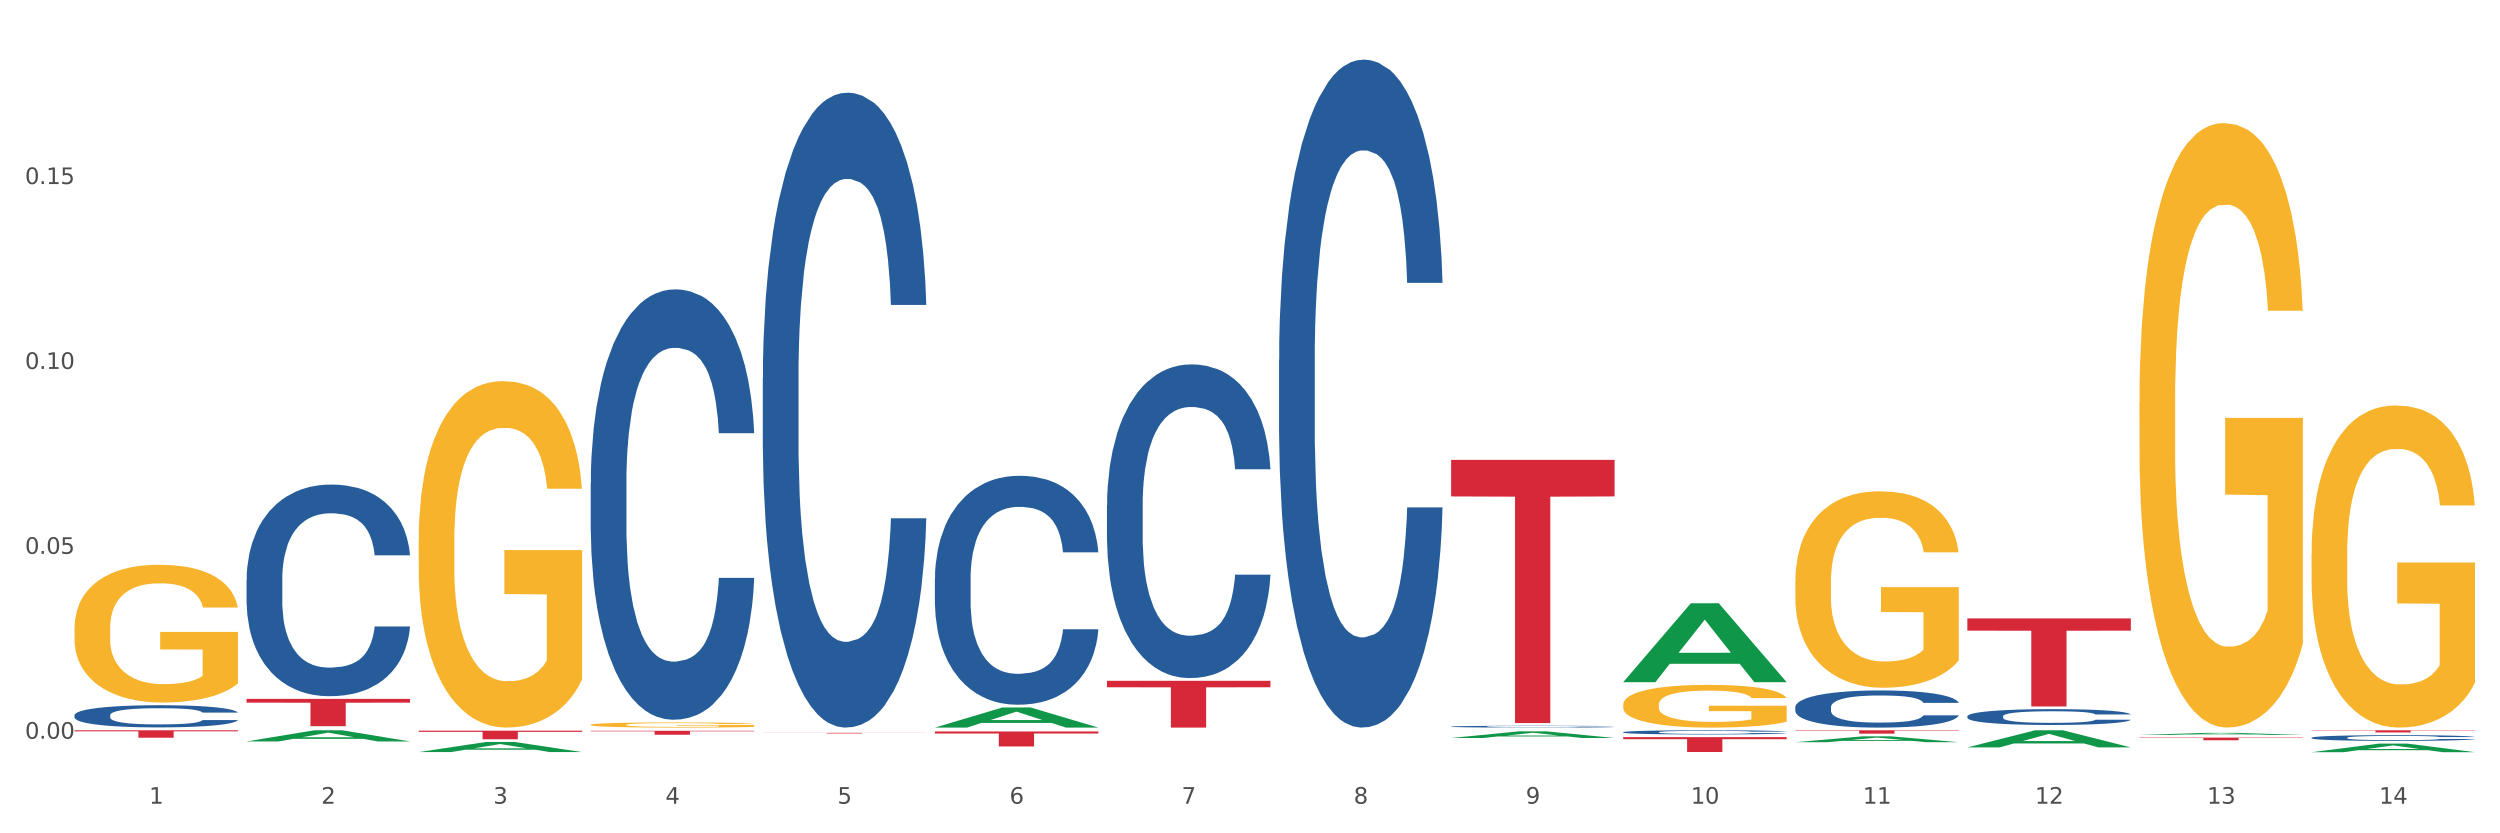 <?xml version="1.0" encoding="utf-8" standalone="no"?>
<!DOCTYPE svg PUBLIC "-//W3C//DTD SVG 1.1//EN"
  "http://www.w3.org/Graphics/SVG/1.1/DTD/svg11.dtd">
<svg xmlns:xlink="http://www.w3.org/1999/xlink" width="1080pt" height="360pt" viewBox="0 0 1080 360" xmlns="http://www.w3.org/2000/svg" version="1.1">
 <rect x="0" y="0" width="1080" height="360" fill="#333333" stroke="none"/>
 <defs>
  <style type="text/css">*{stroke-linejoin: round; stroke-linecap: butt}</style>
 </defs>
 <g id="figure_1">
  <g id="patch_1">
   <path d="M 0 360 
L 1080 360 
L 1080 0 
L 0 0 
z
" style="fill: #ffffff; stroke: #ffffff; stroke-linejoin: miter"/>
  </g>
  <g id="axes_1">
   <g id="matplotlib.axis_1">
    <g id="xtick_1">
     <g id="text_1">
      <!-- 1 -->
      <g style="fill: #4d4d4d" transform="translate(64.432 347.204) scale(0.096 -0.096)">
       <defs>
        <path id="DejaVuSans-31" d="M 794 531 
L 1825 531 
L 1825 4091 
L 703 3866 
L 703 4441 
L 1819 4666 
L 2450 4666 
L 2450 531 
L 3481 531 
L 3481 0 
L 794 0 
L 794 531 
z
" transform="scale(0.016)"/>
       </defs>
       <use xlink:href="#DejaVuSans-31"/>
      </g>
     </g>
    </g>
    <g id="xtick_2">
     <g id="text_2">
      <!-- 2 -->
      <g style="fill: #4d4d4d" transform="translate(138.771 347.204) scale(0.096 -0.096)">
       <defs>
        <path id="DejaVuSans-32" d="M 1228 531 
L 3431 531 
L 3431 0 
L 469 0 
L 469 531 
Q 828 903 1448 1529 
Q 2069 2156 2228 2338 
Q 2531 2678 2651 2914 
Q 2772 3150 2772 3378 
Q 2772 3750 2511 3984 
Q 2250 4219 1831 4219 
Q 1534 4219 1204 4116 
Q 875 4013 500 3803 
L 500 4441 
Q 881 4594 1212 4672 
Q 1544 4750 1819 4750 
Q 2544 4750 2975 4387 
Q 3406 4025 3406 3419 
Q 3406 3131 3298 2873 
Q 3191 2616 2906 2266 
Q 2828 2175 2409 1742 
Q 1991 1309 1228 531 
z
" transform="scale(0.016)"/>
       </defs>
       <use xlink:href="#DejaVuSans-32"/>
      </g>
     </g>
    </g>
    <g id="xtick_3">
     <g id="text_3">
      <!-- 3 -->
      <g style="fill: #4d4d4d" transform="translate(213.109 347.204) scale(0.096 -0.096)">
       <defs>
        <path id="DejaVuSans-33" d="M 2597 2516 
Q 3050 2419 3304 2112 
Q 3559 1806 3559 1356 
Q 3559 666 3084 287 
Q 2609 -91 1734 -91 
Q 1441 -91 1130 -33 
Q 819 25 488 141 
L 488 750 
Q 750 597 1062 519 
Q 1375 441 1716 441 
Q 2309 441 2620 675 
Q 2931 909 2931 1356 
Q 2931 1769 2642 2001 
Q 2353 2234 1838 2234 
L 1294 2234 
L 1294 2753 
L 1863 2753 
Q 2328 2753 2575 2939 
Q 2822 3125 2822 3475 
Q 2822 3834 2567 4026 
Q 2313 4219 1838 4219 
Q 1578 4219 1281 4162 
Q 984 4106 628 3988 
L 628 4550 
Q 988 4650 1302 4700 
Q 1616 4750 1894 4750 
Q 2613 4750 3031 4423 
Q 3450 4097 3450 3541 
Q 3450 3153 3228 2886 
Q 3006 2619 2597 2516 
z
" transform="scale(0.016)"/>
       </defs>
       <use xlink:href="#DejaVuSans-33"/>
      </g>
     </g>
    </g>
    <g id="xtick_4">
     <g id="text_4">
      <!-- 4 -->
      <g style="fill: #4d4d4d" transform="translate(287.448 347.204) scale(0.096 -0.096)">
       <defs>
        <path id="DejaVuSans-34" d="M 2419 4116 
L 825 1625 
L 2419 1625 
L 2419 4116 
z
M 2253 4666 
L 3047 4666 
L 3047 1625 
L 3713 1625 
L 3713 1100 
L 3047 1100 
L 3047 0 
L 2419 0 
L 2419 1100 
L 313 1100 
L 313 1709 
L 2253 4666 
z
" transform="scale(0.016)"/>
       </defs>
       <use xlink:href="#DejaVuSans-34"/>
      </g>
     </g>
    </g>
    <g id="xtick_5">
     <g id="text_5">
      <!-- 5 -->
      <g style="fill: #4d4d4d" transform="translate(361.787 347.204) scale(0.096 -0.096)">
       <defs>
        <path id="DejaVuSans-35" d="M 691 4666 
L 3169 4666 
L 3169 4134 
L 1269 4134 
L 1269 2991 
Q 1406 3038 1543 3061 
Q 1681 3084 1819 3084 
Q 2600 3084 3056 2656 
Q 3513 2228 3513 1497 
Q 3513 744 3044 326 
Q 2575 -91 1722 -91 
Q 1428 -91 1123 -41 
Q 819 9 494 109 
L 494 744 
Q 775 591 1075 516 
Q 1375 441 1709 441 
Q 2250 441 2565 725 
Q 2881 1009 2881 1497 
Q 2881 1984 2565 2268 
Q 2250 2553 1709 2553 
Q 1456 2553 1204 2497 
Q 953 2441 691 2322 
L 691 4666 
z
" transform="scale(0.016)"/>
       </defs>
       <use xlink:href="#DejaVuSans-35"/>
      </g>
     </g>
    </g>
    <g id="xtick_6">
     <g id="text_6">
      <!-- 6 -->
      <g style="fill: #4d4d4d" transform="translate(436.125 347.204) scale(0.096 -0.096)">
       <defs>
        <path id="DejaVuSans-36" d="M 2113 2584 
Q 1688 2584 1439 2293 
Q 1191 2003 1191 1497 
Q 1191 994 1439 701 
Q 1688 409 2113 409 
Q 2538 409 2786 701 
Q 3034 994 3034 1497 
Q 3034 2003 2786 2293 
Q 2538 2584 2113 2584 
z
M 3366 4563 
L 3366 3988 
Q 3128 4100 2886 4159 
Q 2644 4219 2406 4219 
Q 1781 4219 1451 3797 
Q 1122 3375 1075 2522 
Q 1259 2794 1537 2939 
Q 1816 3084 2150 3084 
Q 2853 3084 3261 2657 
Q 3669 2231 3669 1497 
Q 3669 778 3244 343 
Q 2819 -91 2113 -91 
Q 1303 -91 875 529 
Q 447 1150 447 2328 
Q 447 3434 972 4092 
Q 1497 4750 2381 4750 
Q 2619 4750 2861 4703 
Q 3103 4656 3366 4563 
z
" transform="scale(0.016)"/>
       </defs>
       <use xlink:href="#DejaVuSans-36"/>
      </g>
     </g>
    </g>
    <g id="xtick_7">
     <g id="text_7">
      <!-- 7 -->
      <g style="fill: #4d4d4d" transform="translate(510.464 347.204) scale(0.096 -0.096)">
       <defs>
        <path id="DejaVuSans-37" d="M 525 4666 
L 3525 4666 
L 3525 4397 
L 1831 0 
L 1172 0 
L 2766 4134 
L 525 4134 
L 525 4666 
z
" transform="scale(0.016)"/>
       </defs>
       <use xlink:href="#DejaVuSans-37"/>
      </g>
     </g>
    </g>
    <g id="xtick_8">
     <g id="text_8">
      <!-- 8 -->
      <g style="fill: #4d4d4d" transform="translate(584.803 347.204) scale(0.096 -0.096)">
       <defs>
        <path id="DejaVuSans-38" d="M 2034 2216 
Q 1584 2216 1326 1975 
Q 1069 1734 1069 1313 
Q 1069 891 1326 650 
Q 1584 409 2034 409 
Q 2484 409 2743 651 
Q 3003 894 3003 1313 
Q 3003 1734 2745 1975 
Q 2488 2216 2034 2216 
z
M 1403 2484 
Q 997 2584 770 2862 
Q 544 3141 544 3541 
Q 544 4100 942 4425 
Q 1341 4750 2034 4750 
Q 2731 4750 3128 4425 
Q 3525 4100 3525 3541 
Q 3525 3141 3298 2862 
Q 3072 2584 2669 2484 
Q 3125 2378 3379 2068 
Q 3634 1759 3634 1313 
Q 3634 634 3220 271 
Q 2806 -91 2034 -91 
Q 1263 -91 848 271 
Q 434 634 434 1313 
Q 434 1759 690 2068 
Q 947 2378 1403 2484 
z
M 1172 3481 
Q 1172 3119 1398 2916 
Q 1625 2713 2034 2713 
Q 2441 2713 2670 2916 
Q 2900 3119 2900 3481 
Q 2900 3844 2670 4047 
Q 2441 4250 2034 4250 
Q 1625 4250 1398 4047 
Q 1172 3844 1172 3481 
z
" transform="scale(0.016)"/>
       </defs>
       <use xlink:href="#DejaVuSans-38"/>
      </g>
     </g>
    </g>
    <g id="xtick_9">
     <g id="text_9">
      <!-- 9 -->
      <g style="fill: #4d4d4d" transform="translate(659.142 347.204) scale(0.096 -0.096)">
       <defs>
        <path id="DejaVuSans-39" d="M 703 97 
L 703 672 
Q 941 559 1184 500 
Q 1428 441 1663 441 
Q 2288 441 2617 861 
Q 2947 1281 2994 2138 
Q 2813 1869 2534 1725 
Q 2256 1581 1919 1581 
Q 1219 1581 811 2004 
Q 403 2428 403 3163 
Q 403 3881 828 4315 
Q 1253 4750 1959 4750 
Q 2769 4750 3195 4129 
Q 3622 3509 3622 2328 
Q 3622 1225 3098 567 
Q 2575 -91 1691 -91 
Q 1453 -91 1209 -44 
Q 966 3 703 97 
z
M 1959 2075 
Q 2384 2075 2632 2365 
Q 2881 2656 2881 3163 
Q 2881 3666 2632 3958 
Q 2384 4250 1959 4250 
Q 1534 4250 1286 3958 
Q 1038 3666 1038 3163 
Q 1038 2656 1286 2365 
Q 1534 2075 1959 2075 
z
" transform="scale(0.016)"/>
       </defs>
       <use xlink:href="#DejaVuSans-39"/>
      </g>
     </g>
    </g>
    <g id="xtick_10">
     <g id="text_10">
      <!-- 10 -->
      <g style="fill: #4d4d4d" transform="translate(730.426 347.204) scale(0.096 -0.096)">
       <defs>
        <path id="DejaVuSans-30" d="M 2034 4250 
Q 1547 4250 1301 3770 
Q 1056 3291 1056 2328 
Q 1056 1369 1301 889 
Q 1547 409 2034 409 
Q 2525 409 2770 889 
Q 3016 1369 3016 2328 
Q 3016 3291 2770 3770 
Q 2525 4250 2034 4250 
z
M 2034 4750 
Q 2819 4750 3233 4129 
Q 3647 3509 3647 2328 
Q 3647 1150 3233 529 
Q 2819 -91 2034 -91 
Q 1250 -91 836 529 
Q 422 1150 422 2328 
Q 422 3509 836 4129 
Q 1250 4750 2034 4750 
z
" transform="scale(0.016)"/>
       </defs>
       <use xlink:href="#DejaVuSans-31"/>
       <use xlink:href="#DejaVuSans-30" transform="translate(63.623 0)"/>
      </g>
     </g>
    </g>
    <g id="xtick_11">
     <g id="text_11">
      <!-- 11 -->
      <g style="fill: #4d4d4d" transform="translate(804.765 347.204) scale(0.096 -0.096)">
       <use xlink:href="#DejaVuSans-31"/>
       <use xlink:href="#DejaVuSans-31" transform="translate(63.623 0)"/>
      </g>
     </g>
    </g>
    <g id="xtick_12">
     <g id="text_12">
      <!-- 12 -->
      <g style="fill: #4d4d4d" transform="translate(879.104 347.204) scale(0.096 -0.096)">
       <use xlink:href="#DejaVuSans-31"/>
       <use xlink:href="#DejaVuSans-32" transform="translate(63.623 0)"/>
      </g>
     </g>
    </g>
    <g id="xtick_13">
     <g id="text_13">
      <!-- 13 -->
      <g style="fill: #4d4d4d" transform="translate(953.442 347.204) scale(0.096 -0.096)">
       <use xlink:href="#DejaVuSans-31"/>
       <use xlink:href="#DejaVuSans-33" transform="translate(63.623 0)"/>
      </g>
     </g>
    </g>
    <g id="xtick_14">
     <g id="text_14">
      <!-- 14 -->
      <g style="fill: #4d4d4d" transform="translate(1027.781 347.204) scale(0.096 -0.096)">
       <use xlink:href="#DejaVuSans-31"/>
       <use xlink:href="#DejaVuSans-34" transform="translate(63.623 0)"/>
      </g>
     </g>
    </g>
    <g id="xtick_15"/>
    <g id="xtick_16"/>
    <g id="xtick_17"/>
    <g id="xtick_18"/>
    <g id="xtick_19"/>
    <g id="xtick_20"/>
    <g id="xtick_21"/>
    <g id="xtick_22"/>
    <g id="xtick_23"/>
    <g id="xtick_24"/>
    <g id="xtick_25"/>
    <g id="xtick_26"/>
    <g id="xtick_27"/>
   </g>
   <g id="matplotlib.axis_2">
    <g id="ytick_1">
     <g id="text_15">
      <!-- 0.00 -->
      <g style="fill: #4d4d4d" transform="translate(10.8 319.129) scale(0.096 -0.096)">
       <defs>
        <path id="DejaVuSans-2e" d="M 684 794 
L 1344 794 
L 1344 0 
L 684 0 
L 684 794 
z
" transform="scale(0.016)"/>
       </defs>
       <use xlink:href="#DejaVuSans-30"/>
       <use xlink:href="#DejaVuSans-2e" transform="translate(63.623 0)"/>
       <use xlink:href="#DejaVuSans-30" transform="translate(95.41 0)"/>
       <use xlink:href="#DejaVuSans-30" transform="translate(159.033 0)"/>
      </g>
     </g>
    </g>
    <g id="ytick_2">
     <g id="text_16">
      <!-- 0.05 -->
      <g style="fill: #4d4d4d" transform="translate(10.8 239.256) scale(0.096 -0.096)">
       <use xlink:href="#DejaVuSans-30"/>
       <use xlink:href="#DejaVuSans-2e" transform="translate(63.623 0)"/>
       <use xlink:href="#DejaVuSans-30" transform="translate(95.41 0)"/>
       <use xlink:href="#DejaVuSans-35" transform="translate(159.033 0)"/>
      </g>
     </g>
    </g>
    <g id="ytick_3">
     <g id="text_17">
      <!-- 0.10 -->
      <g style="fill: #4d4d4d" transform="translate(10.8 159.384) scale(0.096 -0.096)">
       <use xlink:href="#DejaVuSans-30"/>
       <use xlink:href="#DejaVuSans-2e" transform="translate(63.623 0)"/>
       <use xlink:href="#DejaVuSans-31" transform="translate(95.41 0)"/>
       <use xlink:href="#DejaVuSans-30" transform="translate(159.033 0)"/>
      </g>
     </g>
    </g>
    <g id="ytick_4">
     <g id="text_18">
      <!-- 0.15 -->
      <g style="fill: #4d4d4d" transform="translate(10.8 79.511) scale(0.096 -0.096)">
       <use xlink:href="#DejaVuSans-30"/>
       <use xlink:href="#DejaVuSans-2e" transform="translate(63.623 0)"/>
       <use xlink:href="#DejaVuSans-31" transform="translate(95.41 0)"/>
       <use xlink:href="#DejaVuSans-35" transform="translate(159.033 0)"/>
      </g>
     </g>
    </g>
    <g id="ytick_5"/>
    <g id="ytick_6"/>
    <g id="ytick_7"/>
    <g id="ytick_8"/>
   </g>
   <g id="PolyCollection_1">
    <path d="M 106.514 320.292 
L 106.587 320.287 
L 135.709 315.487 
L 147.795 315.482 
L 177.135 320.301 
L 163.157 320.301 
L 156.823 319.179 
L 126.754 319.179 
L 126.535 319.197 
L 120.42 320.301 
L 106.514 320.301 
L 106.514 320.292 
L 130.54 318.509 
L 153.037 318.504 
L 141.897 316.509 
L 141.752 316.5 
L 141.606 316.514 
L 130.467 318.504 
L 130.54 318.509 
L 106.514 320.292 
z
" clip-path="url(#pc7830cf1ba)" style="fill: #109648"/>
    <path d="M 329.53 316.585 
L 400.152 316.585 
L 400.152 316.623 
L 372.371 316.623 
L 372.371 316.853 
L 357.143 316.853 
L 357.143 316.623 
L 329.53 316.623 
L 329.53 316.586 
L 329.53 316.585 
z
" clip-path="url(#pc7830cf1ba)" style="fill: #d62839"/>
    <path d="M 403.869 315.982 
L 474.49 315.982 
L 474.49 316.883 
L 446.71 316.889 
L 446.71 322.46 
L 431.481 322.46 
L 431.481 316.889 
L 403.869 316.883 
L 403.869 315.988 
L 403.869 315.982 
z
" clip-path="url(#pc7830cf1ba)" style="fill: #d62839"/>
    <path d="M 478.207 294.093 
L 548.829 294.093 
L 548.829 296.904 
L 521.049 296.923 
L 521.049 314.323 
L 505.82 314.323 
L 505.82 296.923 
L 478.207 296.904 
L 478.207 294.112 
L 478.207 294.093 
z
" clip-path="url(#pc7830cf1ba)" style="fill: #d62839"/>
    <path d="M 626.885 198.652 
L 697.506 198.652 
L 697.506 214.455 
L 669.726 214.561 
L 669.726 312.365 
L 654.497 312.365 
L 654.497 214.561 
L 626.885 214.455 
L 626.885 198.759 
L 626.885 198.652 
z
" clip-path="url(#pc7830cf1ba)" style="fill: #d62839"/>
    <path d="M 701.223 318.45 
L 771.845 318.45 
L 771.845 319.34 
L 744.065 319.346 
L 744.065 324.857 
L 728.836 324.857 
L 728.836 319.346 
L 701.223 319.34 
L 701.223 318.456 
L 701.223 318.45 
z
" clip-path="url(#pc7830cf1ba)" style="fill: #d62839"/>
    <path d="M 775.562 315.482 
L 846.184 315.482 
L 846.184 315.683 
L 818.404 315.685 
L 818.404 316.931 
L 803.175 316.931 
L 803.175 315.685 
L 775.562 315.683 
L 775.562 315.483 
L 775.562 315.482 
z
" clip-path="url(#pc7830cf1ba)" style="fill: #d62839"/>
    <path d="M 849.901 267.161 
L 920.523 267.161 
L 920.523 272.446 
L 892.742 272.481 
L 892.742 305.19 
L 877.514 305.19 
L 877.514 272.481 
L 849.901 272.446 
L 849.901 267.196 
L 849.901 267.161 
z
" clip-path="url(#pc7830cf1ba)" style="fill: #d62839"/>
    <path d="M 924.24 318.648 
L 994.861 318.648 
L 994.861 318.806 
L 967.081 318.807 
L 967.081 319.787 
L 951.852 319.787 
L 951.852 318.807 
L 924.24 318.806 
L 924.24 318.649 
L 924.24 318.648 
z
" clip-path="url(#pc7830cf1ba)" style="fill: #d62839"/>
    <path d="M 998.578 315.482 
L 1069.2 315.482 
L 1069.2 315.613 
L 1041.42 315.614 
L 1041.42 316.424 
L 1026.191 316.424 
L 1026.191 315.614 
L 998.578 315.613 
L 998.578 315.483 
L 998.578 315.482 
z
" clip-path="url(#pc7830cf1ba)" style="fill: #d62839"/>
    <path d="M 106.514 250.411 
L 106.597 250.328 
L 106.597 247.99 
L 106.848 244.817 
L 107.766 238.972 
L 108.935 234.546 
L 110.938 229.369 
L 112.023 227.198 
L 113.442 224.776 
L 116.364 220.852 
L 119.703 217.511 
L 122.04 215.674 
L 123.794 214.505 
L 127.717 212.418 
L 129.971 211.499 
L 132.308 210.748 
L 134.312 210.247 
L 137.651 209.662 
L 140.322 209.412 
L 143.411 209.328 
L 145.998 209.412 
L 149.421 209.746 
L 154.43 210.748 
L 156.35 211.332 
L 158.937 212.334 
L 161.609 213.67 
L 163.779 215.006 
L 166.283 216.927 
L 168.871 219.432 
L 171.376 222.605 
L 173.129 225.528 
L 174.548 228.617 
L 175.8 232.375 
L 176.718 236.466 
L 177.135 239.89 
L 161.859 239.89 
L 161.442 236.8 
L 160.607 233.46 
L 159.772 231.206 
L 158.854 229.369 
L 157.435 227.281 
L 156.183 225.945 
L 154.096 224.359 
L 152.176 223.357 
L 150.59 222.772 
L 148.67 222.271 
L 144.579 221.77 
L 141.658 221.77 
L 139.821 221.937 
L 137.567 222.355 
L 135.647 222.939 
L 133.393 223.941 
L 131.64 225.027 
L 129.887 226.446 
L 128.886 227.448 
L 127.383 229.285 
L 126.381 230.788 
L 125.046 233.377 
L 124.294 235.214 
L 122.959 239.974 
L 122.374 243.481 
L 122.124 245.902 
L 121.957 248.574 
L 121.957 261.601 
L 122.458 267.446 
L 122.875 269.951 
L 123.543 272.79 
L 124.795 276.464 
L 126.632 280.055 
L 128.552 282.643 
L 130.138 284.23 
L 131.64 285.399 
L 133.143 286.317 
L 134.979 287.152 
L 136.482 287.653 
L 138.736 288.154 
L 141.407 288.405 
L 143.494 288.405 
L 147.751 287.987 
L 149.671 287.57 
L 151.508 286.985 
L 153.511 286.067 
L 155.097 285.065 
L 156.016 284.313 
L 157.518 282.727 
L 158.687 281.057 
L 159.689 279.136 
L 160.357 277.466 
L 161.108 274.961 
L 161.692 272.122 
L 161.859 270.619 
L 177.135 270.619 
L 176.802 273.625 
L 176.217 276.547 
L 175.049 280.472 
L 174.13 282.727 
L 172.711 285.482 
L 171.209 287.82 
L 169.122 290.409 
L 167.202 292.329 
L 165.198 293.999 
L 163.028 295.502 
L 159.104 297.59 
L 157.685 298.174 
L 154.68 299.177 
L 152.343 299.761 
L 148.92 300.346 
L 145.414 300.68 
L 141.741 300.763 
L 138.486 300.596 
L 134.896 300.095 
L 132.642 299.594 
L 130.138 298.843 
L 127.216 297.673 
L 124.461 296.254 
L 121.874 294.584 
L 119.453 292.663 
L 117.199 290.492 
L 114.277 286.902 
L 112.107 283.395 
L 110.521 280.138 
L 109.435 277.382 
L 108.35 273.875 
L 107.766 271.454 
L 106.848 265.609 
L 106.514 260.181 
L 106.514 250.411 
z
" clip-path="url(#pc7830cf1ba)" style="fill: #255c99"/>
    <path d="M 32.175 271.482 
L 32.258 271.427 
L 32.258 269.47 
L 32.425 267.786 
L 33.259 263.709 
L 34.51 260.339 
L 35.427 258.545 
L 36.344 257.078 
L 37.428 255.61 
L 38.762 254.088 
L 41.18 251.86 
L 42.681 250.719 
L 44.515 249.523 
L 47.85 247.783 
L 50.268 246.805 
L 52.77 245.99 
L 56.855 245.011 
L 59.523 244.577 
L 62.358 244.25 
L 65.777 244.033 
L 68.361 243.979 
L 74.031 244.142 
L 78.867 244.631 
L 81.202 245.011 
L 84.203 245.664 
L 85.788 246.098 
L 88.372 246.968 
L 91.04 248.11 
L 92.875 249.088 
L 95.626 250.936 
L 97.711 252.784 
L 99.628 255.067 
L 100.629 256.643 
L 101.379 258.111 
L 102.046 259.796 
L 102.713 262.459 
L 87.705 262.459 
L 87.122 260.557 
L 86.204 258.763 
L 84.87 257.024 
L 83.703 255.936 
L 81.702 254.578 
L 79.868 253.708 
L 77.95 253.056 
L 75.615 252.512 
L 73.781 252.24 
L 71.196 252.023 
L 66.11 252.077 
L 62.692 252.512 
L 60.357 253.056 
L 58.856 253.545 
L 57.522 254.088 
L 56.021 254.849 
L 54.27 255.991 
L 53.02 257.024 
L 51.769 258.328 
L 50.768 259.632 
L 49.851 261.154 
L 49.101 262.785 
L 48.517 264.47 
L 48.017 266.535 
L 47.6 269.96 
L 47.6 277.406 
L 47.767 279.091 
L 48.184 281.32 
L 48.684 283.004 
L 49.518 285.016 
L 50.268 286.374 
L 51.686 288.331 
L 53.27 289.962 
L 54.52 290.994 
L 55.771 291.864 
L 57.939 293.06 
L 60.357 294.038 
L 62.441 294.636 
L 65.276 295.18 
L 67.194 295.397 
L 68.862 295.506 
L 72.947 295.506 
L 75.865 295.343 
L 79.117 294.962 
L 81.619 294.473 
L 83.703 293.875 
L 86.038 292.897 
L 87.538 291.973 
L 87.538 280.613 
L 69.195 280.559 
L 69.195 273.003 
L 102.797 273.003 
L 102.797 295.18 
L 101.379 296.321 
L 99.795 297.354 
L 98.128 298.278 
L 95.626 299.419 
L 92.625 300.506 
L 89.956 301.267 
L 87.122 301.92 
L 83.786 302.517 
L 79.451 303.061 
L 76.783 303.278 
L 73.447 303.441 
L 69.529 303.496 
L 66.11 303.387 
L 62.775 303.115 
L 59.273 302.626 
L 55.855 301.92 
L 53.27 301.213 
L 50.685 300.343 
L 47.934 299.202 
L 45.766 298.115 
L 44.098 297.136 
L 42.264 295.886 
L 40.263 294.256 
L 38.762 292.788 
L 37.428 291.266 
L 36.01 289.309 
L 35.01 287.625 
L 34.009 285.505 
L 33.426 283.928 
L 32.759 281.483 
L 32.258 278.058 
L 32.175 271.482 
z
" clip-path="url(#pc7830cf1ba)" style="fill: #f7b32b"/>
    <path d="M 998.578 318.701 
L 998.662 318.699 
L 998.662 318.635 
L 998.912 318.549 
L 999.83 318.39 
L 1000.999 318.269 
L 1003.003 318.128 
L 1004.088 318.069 
L 1005.507 318.004 
L 1008.429 317.897 
L 1011.768 317.806 
L 1014.105 317.756 
L 1015.858 317.724 
L 1019.781 317.667 
L 1022.035 317.642 
L 1024.373 317.622 
L 1026.376 317.608 
L 1029.715 317.592 
L 1032.387 317.586 
L 1035.475 317.583 
L 1038.063 317.586 
L 1041.486 317.595 
L 1046.494 317.622 
L 1048.414 317.638 
L 1051.002 317.665 
L 1053.673 317.701 
L 1055.844 317.738 
L 1058.348 317.79 
L 1060.936 317.858 
L 1063.44 317.945 
L 1065.193 318.024 
L 1066.612 318.108 
L 1067.864 318.21 
L 1068.783 318.322 
L 1069.2 318.415 
L 1053.924 318.415 
L 1053.506 318.331 
L 1052.671 318.24 
L 1051.837 318.178 
L 1050.918 318.128 
L 1049.499 318.072 
L 1048.247 318.035 
L 1046.16 317.992 
L 1044.24 317.965 
L 1042.654 317.949 
L 1040.734 317.935 
L 1036.644 317.922 
L 1033.722 317.922 
L 1031.886 317.926 
L 1029.632 317.938 
L 1027.712 317.954 
L 1025.458 317.981 
L 1023.705 318.01 
L 1021.952 318.049 
L 1020.95 318.076 
L 1019.448 318.126 
L 1018.446 318.167 
L 1017.11 318.238 
L 1016.359 318.287 
L 1015.023 318.417 
L 1014.439 318.512 
L 1014.188 318.578 
L 1014.022 318.651 
L 1014.022 319.005 
L 1014.522 319.164 
L 1014.94 319.232 
L 1015.608 319.31 
L 1016.86 319.41 
L 1018.696 319.507 
L 1020.616 319.578 
L 1022.202 319.621 
L 1023.705 319.653 
L 1025.207 319.678 
L 1027.044 319.7 
L 1028.547 319.714 
L 1030.8 319.728 
L 1033.472 319.734 
L 1035.559 319.734 
L 1039.816 319.723 
L 1041.736 319.712 
L 1043.572 319.696 
L 1045.576 319.671 
L 1047.162 319.644 
L 1048.08 319.623 
L 1049.583 319.58 
L 1050.752 319.534 
L 1051.753 319.482 
L 1052.421 319.437 
L 1053.172 319.369 
L 1053.757 319.291 
L 1053.924 319.251 
L 1069.2 319.251 
L 1068.866 319.332 
L 1068.282 319.412 
L 1067.113 319.519 
L 1066.195 319.58 
L 1064.776 319.655 
L 1063.273 319.718 
L 1061.186 319.789 
L 1059.266 319.841 
L 1057.263 319.887 
L 1055.092 319.927 
L 1051.169 319.984 
L 1049.75 320 
L 1046.745 320.027 
L 1044.407 320.043 
L 1040.985 320.059 
L 1037.479 320.068 
L 1033.806 320.071 
L 1030.55 320.066 
L 1026.96 320.052 
L 1024.707 320.039 
L 1022.202 320.018 
L 1019.281 319.986 
L 1016.526 319.948 
L 1013.938 319.902 
L 1011.517 319.85 
L 1009.263 319.791 
L 1006.342 319.693 
L 1004.171 319.598 
L 1002.585 319.509 
L 1001.5 319.435 
L 1000.415 319.339 
L 999.83 319.273 
L 998.912 319.114 
L 998.578 318.967 
L 998.578 318.701 
z
" clip-path="url(#pc7830cf1ba)" style="fill: #255c99"/>
    <path d="M 849.901 309.423 
L 849.984 309.417 
L 849.984 309.242 
L 850.235 309.005 
L 851.153 308.567 
L 852.322 308.236 
L 854.325 307.849 
L 855.41 307.686 
L 856.829 307.505 
L 859.751 307.211 
L 863.09 306.961 
L 865.428 306.824 
L 867.181 306.736 
L 871.104 306.58 
L 873.358 306.512 
L 875.695 306.455 
L 877.699 306.418 
L 881.038 306.374 
L 883.709 306.355 
L 886.798 306.349 
L 889.386 306.355 
L 892.808 306.38 
L 897.817 306.455 
L 899.737 306.499 
L 902.325 306.574 
L 904.996 306.674 
L 907.166 306.774 
L 909.671 306.918 
L 912.258 307.105 
L 914.763 307.343 
L 916.516 307.561 
L 917.935 307.792 
L 919.187 308.074 
L 920.105 308.38 
L 920.523 308.636 
L 905.246 308.636 
L 904.829 308.405 
L 903.994 308.155 
L 903.159 307.986 
L 902.241 307.849 
L 900.822 307.692 
L 899.57 307.592 
L 897.483 307.474 
L 895.563 307.399 
L 893.977 307.355 
L 892.057 307.318 
L 887.966 307.28 
L 885.045 307.28 
L 883.208 307.293 
L 880.954 307.324 
L 879.034 307.368 
L 876.78 307.442 
L 875.027 307.524 
L 873.274 307.63 
L 872.273 307.705 
L 870.77 307.842 
L 869.768 307.955 
L 868.433 308.149 
L 867.681 308.286 
L 866.346 308.642 
L 865.761 308.905 
L 865.511 309.086 
L 865.344 309.286 
L 865.344 310.26 
L 865.845 310.698 
L 866.262 310.885 
L 866.93 311.098 
L 868.182 311.373 
L 870.019 311.641 
L 871.939 311.835 
L 873.525 311.954 
L 875.027 312.041 
L 876.53 312.11 
L 878.367 312.172 
L 879.869 312.21 
L 882.123 312.247 
L 884.794 312.266 
L 886.881 312.266 
L 891.139 312.235 
L 893.059 312.203 
L 894.895 312.16 
L 896.899 312.091 
L 898.485 312.016 
L 899.403 311.96 
L 900.905 311.841 
L 902.074 311.716 
L 903.076 311.572 
L 903.744 311.447 
L 904.495 311.26 
L 905.079 311.048 
L 905.246 310.935 
L 920.523 310.935 
L 920.189 311.16 
L 919.604 311.379 
L 918.436 311.672 
L 917.517 311.841 
L 916.098 312.047 
L 914.596 312.222 
L 912.509 312.416 
L 910.589 312.56 
L 908.585 312.685 
L 906.415 312.797 
L 902.491 312.953 
L 901.072 312.997 
L 898.067 313.072 
L 895.73 313.116 
L 892.307 313.159 
L 888.801 313.184 
L 885.128 313.191 
L 881.873 313.178 
L 878.283 313.141 
L 876.029 313.103 
L 873.525 313.047 
L 870.603 312.959 
L 867.848 312.853 
L 865.261 312.728 
L 862.84 312.585 
L 860.586 312.422 
L 857.664 312.154 
L 855.494 311.891 
L 853.908 311.647 
L 852.823 311.441 
L 851.737 311.179 
L 851.153 310.998 
L 850.235 310.56 
L 849.901 310.154 
L 849.901 309.423 
z
" clip-path="url(#pc7830cf1ba)" style="fill: #255c99"/>
    <path d="M 775.562 305.485 
L 775.646 305.47 
L 775.646 305.06 
L 775.896 304.503 
L 776.814 303.477 
L 777.983 302.7 
L 779.986 301.791 
L 781.072 301.41 
L 782.491 300.985 
L 785.412 300.296 
L 788.752 299.71 
L 791.089 299.388 
L 792.842 299.183 
L 796.765 298.816 
L 799.019 298.655 
L 801.357 298.523 
L 803.36 298.435 
L 806.699 298.332 
L 809.37 298.288 
L 812.459 298.274 
L 815.047 298.288 
L 818.469 298.347 
L 823.478 298.523 
L 825.398 298.626 
L 827.986 298.801 
L 830.657 299.036 
L 832.828 299.27 
L 835.332 299.608 
L 837.92 300.047 
L 840.424 300.604 
L 842.177 301.117 
L 843.596 301.66 
L 844.848 302.319 
L 845.766 303.037 
L 846.184 303.638 
L 830.908 303.638 
L 830.49 303.096 
L 829.655 302.51 
L 828.821 302.114 
L 827.902 301.791 
L 826.483 301.425 
L 825.231 301.191 
L 823.144 300.912 
L 821.224 300.736 
L 819.638 300.634 
L 817.718 300.546 
L 813.628 300.458 
L 810.706 300.458 
L 808.87 300.487 
L 806.616 300.56 
L 804.696 300.663 
L 802.442 300.839 
L 800.689 301.029 
L 798.936 301.278 
L 797.934 301.454 
L 796.431 301.777 
L 795.43 302.041 
L 794.094 302.495 
L 793.343 302.817 
L 792.007 303.653 
L 791.423 304.268 
L 791.172 304.694 
L 791.005 305.163 
L 791.005 307.449 
L 791.506 308.475 
L 791.924 308.915 
L 792.591 309.413 
L 793.844 310.058 
L 795.68 310.688 
L 797.6 311.143 
L 799.186 311.421 
L 800.689 311.626 
L 802.191 311.787 
L 804.028 311.934 
L 805.53 312.022 
L 807.784 312.11 
L 810.456 312.154 
L 812.543 312.154 
L 816.8 312.081 
L 818.72 312.007 
L 820.556 311.905 
L 822.56 311.743 
L 824.146 311.568 
L 825.064 311.436 
L 826.567 311.157 
L 827.735 310.864 
L 828.737 310.527 
L 829.405 310.234 
L 830.156 309.794 
L 830.741 309.296 
L 830.908 309.032 
L 846.184 309.032 
L 845.85 309.56 
L 845.266 310.073 
L 844.097 310.761 
L 843.179 311.157 
L 841.76 311.641 
L 840.257 312.051 
L 838.17 312.506 
L 836.25 312.843 
L 834.247 313.136 
L 832.076 313.4 
L 828.153 313.766 
L 826.734 313.869 
L 823.728 314.045 
L 821.391 314.147 
L 817.969 314.25 
L 814.463 314.308 
L 810.79 314.323 
L 807.534 314.294 
L 803.944 314.206 
L 801.69 314.118 
L 799.186 313.986 
L 796.264 313.781 
L 793.51 313.532 
L 790.922 313.238 
L 788.501 312.901 
L 786.247 312.52 
L 783.325 311.89 
L 781.155 311.274 
L 779.569 310.703 
L 778.484 310.219 
L 777.399 309.604 
L 776.814 309.179 
L 775.896 308.153 
L 775.562 307.2 
L 775.562 305.485 
z
" clip-path="url(#pc7830cf1ba)" style="fill: #255c99"/>
    <path d="M 701.223 316.295 
L 701.307 316.293 
L 701.307 316.247 
L 701.557 316.184 
L 702.476 316.068 
L 703.644 315.981 
L 705.648 315.878 
L 706.733 315.835 
L 708.152 315.788 
L 711.074 315.71 
L 714.413 315.644 
L 716.75 315.608 
L 718.503 315.584 
L 722.427 315.543 
L 724.681 315.525 
L 727.018 315.51 
L 729.021 315.5 
L 732.36 315.489 
L 735.032 315.484 
L 738.12 315.482 
L 740.708 315.484 
L 744.131 315.49 
L 749.139 315.51 
L 751.059 315.522 
L 753.647 315.541 
L 756.318 315.568 
L 758.489 315.594 
L 760.993 315.632 
L 763.581 315.682 
L 766.085 315.745 
L 767.838 315.802 
L 769.257 315.864 
L 770.51 315.938 
L 771.428 316.019 
L 771.845 316.087 
L 756.569 316.087 
L 756.151 316.025 
L 755.317 315.959 
L 754.482 315.915 
L 753.564 315.878 
L 752.145 315.837 
L 750.892 315.811 
L 748.805 315.779 
L 746.885 315.76 
L 745.299 315.748 
L 743.379 315.738 
L 739.289 315.728 
L 736.367 315.728 
L 734.531 315.731 
L 732.277 315.74 
L 730.357 315.751 
L 728.103 315.771 
L 726.35 315.793 
L 724.597 315.821 
L 723.595 315.84 
L 722.093 315.877 
L 721.091 315.907 
L 719.755 315.958 
L 719.004 315.994 
L 717.668 316.088 
L 717.084 316.158 
L 716.834 316.206 
L 716.667 316.258 
L 716.667 316.516 
L 717.168 316.632 
L 717.585 316.681 
L 718.253 316.737 
L 719.505 316.81 
L 721.341 316.881 
L 723.261 316.932 
L 724.847 316.964 
L 726.35 316.987 
L 727.853 317.005 
L 729.689 317.022 
L 731.192 317.031 
L 733.446 317.041 
L 736.117 317.046 
L 738.204 317.046 
L 742.461 317.038 
L 744.381 317.03 
L 746.218 317.018 
L 748.221 317 
L 749.807 316.98 
L 750.725 316.965 
L 752.228 316.934 
L 753.397 316.901 
L 754.398 316.863 
L 755.066 316.83 
L 755.818 316.78 
L 756.402 316.724 
L 756.569 316.694 
L 771.845 316.694 
L 771.511 316.754 
L 770.927 316.812 
L 769.758 316.889 
L 768.84 316.934 
L 767.421 316.988 
L 765.918 317.035 
L 763.831 317.086 
L 761.911 317.124 
L 759.908 317.157 
L 757.738 317.187 
L 753.814 317.228 
L 752.395 317.24 
L 749.39 317.259 
L 747.052 317.271 
L 743.63 317.283 
L 740.124 317.289 
L 736.451 317.291 
L 733.195 317.287 
L 729.606 317.278 
L 727.352 317.268 
L 724.847 317.253 
L 721.926 317.23 
L 719.171 317.202 
L 716.583 317.169 
L 714.162 317.131 
L 711.908 317.088 
L 708.987 317.017 
L 706.816 316.947 
L 705.23 316.883 
L 704.145 316.828 
L 703.06 316.759 
L 702.476 316.711 
L 701.557 316.595 
L 701.223 316.488 
L 701.223 316.295 
z
" clip-path="url(#pc7830cf1ba)" style="fill: #255c99"/>
    <path d="M 626.885 313.883 
L 626.968 313.882 
L 626.968 313.862 
L 627.219 313.834 
L 628.137 313.783 
L 629.306 313.745 
L 631.309 313.699 
L 632.394 313.68 
L 633.813 313.659 
L 636.735 313.625 
L 640.074 313.596 
L 642.411 313.58 
L 644.164 313.569 
L 648.088 313.551 
L 650.342 313.543 
L 652.679 313.537 
L 654.683 313.532 
L 658.022 313.527 
L 660.693 313.525 
L 663.782 313.524 
L 666.369 313.525 
L 669.792 313.528 
L 674.801 313.537 
L 676.721 313.542 
L 679.308 313.551 
L 681.98 313.562 
L 684.15 313.574 
L 686.654 313.591 
L 689.242 313.613 
L 691.747 313.64 
L 693.5 313.666 
L 694.919 313.693 
L 696.171 313.726 
L 697.089 313.761 
L 697.506 313.791 
L 682.23 313.791 
L 681.813 313.764 
L 680.978 313.735 
L 680.143 313.715 
L 679.225 313.699 
L 677.806 313.681 
L 676.554 313.669 
L 674.467 313.656 
L 672.547 313.647 
L 670.961 313.642 
L 669.041 313.637 
L 664.95 313.633 
L 662.029 313.633 
L 660.192 313.634 
L 657.938 313.638 
L 656.018 313.643 
L 653.764 313.652 
L 652.011 313.661 
L 650.258 313.674 
L 649.257 313.683 
L 647.754 313.699 
L 646.752 313.712 
L 645.417 313.734 
L 644.665 313.75 
L 643.33 313.792 
L 642.745 313.823 
L 642.495 313.844 
L 642.328 313.867 
L 642.328 313.981 
L 642.829 314.032 
L 643.246 314.054 
L 643.914 314.079 
L 645.166 314.111 
L 647.003 314.142 
L 648.923 314.165 
L 650.509 314.179 
L 652.011 314.189 
L 653.514 314.197 
L 655.35 314.204 
L 656.853 314.209 
L 659.107 314.213 
L 661.778 314.215 
L 663.865 314.215 
L 668.122 314.211 
L 670.042 314.208 
L 671.879 314.203 
L 673.882 314.195 
L 675.468 314.186 
L 676.387 314.179 
L 677.889 314.166 
L 679.058 314.151 
L 680.06 314.134 
L 680.728 314.12 
L 681.479 314.098 
L 682.063 314.073 
L 682.23 314.06 
L 697.506 314.06 
L 697.173 314.086 
L 696.588 314.112 
L 695.42 314.146 
L 694.501 314.166 
L 693.082 314.19 
L 691.58 314.21 
L 689.493 314.233 
L 687.573 314.249 
L 685.569 314.264 
L 683.399 314.277 
L 679.475 314.295 
L 678.056 314.3 
L 675.051 314.309 
L 672.714 314.314 
L 669.291 314.319 
L 665.785 314.322 
L 662.112 314.323 
L 658.856 314.322 
L 655.267 314.317 
L 653.013 314.313 
L 650.509 314.306 
L 647.587 314.296 
L 644.832 314.284 
L 642.244 314.269 
L 639.824 314.252 
L 637.57 314.233 
L 634.648 314.202 
L 632.478 314.171 
L 630.892 314.143 
L 629.806 314.119 
L 628.721 314.088 
L 628.137 314.067 
L 627.219 314.016 
L 626.885 313.969 
L 626.885 313.883 
z
" clip-path="url(#pc7830cf1ba)" style="fill: #255c99"/>
    <path d="M 552.546 155.415 
L 552.629 155.152 
L 552.629 147.773 
L 552.88 137.759 
L 553.798 119.312 
L 554.967 105.345 
L 556.97 89.006 
L 558.055 82.155 
L 559.475 74.512 
L 562.396 62.126 
L 565.735 51.585 
L 568.073 45.788 
L 569.826 42.098 
L 573.749 35.51 
L 576.003 32.611 
L 578.34 30.239 
L 580.344 28.658 
L 583.683 26.814 
L 586.354 26.023 
L 589.443 25.759 
L 592.031 26.023 
L 595.453 27.077 
L 600.462 30.239 
L 602.382 32.084 
L 604.97 35.247 
L 607.641 39.463 
L 609.811 43.679 
L 612.316 49.741 
L 614.903 57.646 
L 617.408 67.661 
L 619.161 76.884 
L 620.58 86.635 
L 621.832 98.493 
L 622.75 111.406 
L 623.168 122.211 
L 607.891 122.211 
L 607.474 112.46 
L 606.639 101.919 
L 605.804 94.804 
L 604.886 89.006 
L 603.467 82.418 
L 602.215 78.202 
L 600.128 73.195 
L 598.208 70.032 
L 596.622 68.188 
L 594.702 66.606 
L 590.612 65.025 
L 587.69 65.025 
L 585.853 65.552 
L 583.6 66.87 
L 581.68 68.715 
L 579.426 71.877 
L 577.673 75.303 
L 575.92 79.783 
L 574.918 82.945 
L 573.415 88.743 
L 572.414 93.486 
L 571.078 101.656 
L 570.327 107.453 
L 568.991 122.474 
L 568.407 133.543 
L 568.156 141.185 
L 567.989 149.618 
L 567.989 190.728 
L 568.49 209.175 
L 568.908 217.081 
L 569.575 226.041 
L 570.827 237.636 
L 572.664 248.968 
L 574.584 257.137 
L 576.17 262.144 
L 577.673 265.834 
L 579.175 268.733 
L 581.012 271.368 
L 582.514 272.949 
L 584.768 274.53 
L 587.439 275.321 
L 589.526 275.321 
L 593.784 274.003 
L 595.704 272.686 
L 597.54 270.841 
L 599.544 267.942 
L 601.13 264.78 
L 602.048 262.408 
L 603.551 257.401 
L 604.719 252.13 
L 605.721 246.069 
L 606.389 240.799 
L 607.14 232.893 
L 607.724 223.933 
L 607.891 219.189 
L 623.168 219.189 
L 622.834 228.676 
L 622.249 237.9 
L 621.081 250.286 
L 620.163 257.401 
L 618.743 266.097 
L 617.241 273.476 
L 615.154 281.646 
L 613.234 287.707 
L 611.23 292.977 
L 609.06 297.721 
L 605.137 304.309 
L 603.718 306.154 
L 600.712 309.316 
L 598.375 311.161 
L 594.952 313.005 
L 591.446 314.06 
L 587.773 314.323 
L 584.518 313.796 
L 580.928 312.215 
L 578.674 310.634 
L 576.17 308.262 
L 573.248 304.573 
L 570.494 300.093 
L 567.906 294.822 
L 565.485 288.761 
L 563.231 281.909 
L 560.309 270.577 
L 558.139 259.509 
L 556.553 249.232 
L 555.468 240.535 
L 554.382 229.467 
L 553.798 221.825 
L 552.88 203.378 
L 552.546 186.248 
L 552.546 155.415 
z
" clip-path="url(#pc7830cf1ba)" style="fill: #255c99"/>
    <path d="M 478.207 218.307 
L 478.291 218.183 
L 478.291 214.718 
L 478.541 210.015 
L 479.459 201.352 
L 480.628 194.792 
L 482.632 187.119 
L 483.717 183.902 
L 485.136 180.313 
L 488.058 174.496 
L 491.397 169.545 
L 493.734 166.823 
L 495.487 165.09 
L 499.41 161.996 
L 501.664 160.635 
L 504.002 159.521 
L 506.005 158.778 
L 509.344 157.912 
L 512.016 157.541 
L 515.104 157.417 
L 517.692 157.541 
L 521.115 158.036 
L 526.123 159.521 
L 528.043 160.387 
L 530.631 161.872 
L 533.302 163.853 
L 535.473 165.833 
L 537.977 168.679 
L 540.565 172.392 
L 543.069 177.095 
L 544.822 181.426 
L 546.241 186.006 
L 547.493 191.575 
L 548.412 197.639 
L 548.829 202.713 
L 533.553 202.713 
L 533.135 198.134 
L 532.301 193.184 
L 531.466 189.842 
L 530.548 187.119 
L 529.128 184.025 
L 527.876 182.045 
L 525.789 179.694 
L 523.869 178.209 
L 522.283 177.342 
L 520.363 176.6 
L 516.273 175.857 
L 513.351 175.857 
L 511.515 176.105 
L 509.261 176.724 
L 507.341 177.59 
L 505.087 179.075 
L 503.334 180.684 
L 501.581 182.788 
L 500.579 184.273 
L 499.077 186.996 
L 498.075 189.223 
L 496.739 193.06 
L 495.988 195.783 
L 494.652 202.837 
L 494.068 208.035 
L 493.818 211.624 
L 493.651 215.584 
L 493.651 234.891 
L 494.151 243.554 
L 494.569 247.267 
L 495.237 251.474 
L 496.489 256.92 
L 498.325 262.242 
L 500.245 266.078 
L 501.831 268.43 
L 503.334 270.162 
L 504.837 271.524 
L 506.673 272.761 
L 508.176 273.504 
L 510.429 274.246 
L 513.101 274.618 
L 515.188 274.618 
L 519.445 273.999 
L 521.365 273.38 
L 523.202 272.514 
L 525.205 271.152 
L 526.791 269.667 
L 527.709 268.553 
L 529.212 266.202 
L 530.381 263.727 
L 531.382 260.88 
L 532.05 258.405 
L 532.801 254.692 
L 533.386 250.484 
L 533.553 248.257 
L 548.829 248.257 
L 548.495 252.712 
L 547.911 257.044 
L 546.742 262.86 
L 545.824 266.202 
L 544.405 270.286 
L 542.902 273.751 
L 540.815 277.588 
L 538.895 280.434 
L 536.892 282.909 
L 534.721 285.137 
L 530.798 288.231 
L 529.379 289.097 
L 526.374 290.583 
L 524.036 291.449 
L 520.614 292.315 
L 517.108 292.81 
L 513.435 292.934 
L 510.179 292.686 
L 506.59 291.944 
L 504.336 291.201 
L 501.831 290.087 
L 498.91 288.355 
L 496.155 286.251 
L 493.567 283.776 
L 491.146 280.929 
L 488.892 277.712 
L 485.971 272.39 
L 483.8 267.192 
L 482.214 262.365 
L 481.129 258.281 
L 480.044 253.083 
L 479.459 249.494 
L 478.541 240.831 
L 478.207 232.787 
L 478.207 218.307 
z
" clip-path="url(#pc7830cf1ba)" style="fill: #255c99"/>
    <path d="M 403.869 249.98 
L 403.952 249.89 
L 403.952 247.361 
L 404.202 243.928 
L 405.121 237.605 
L 406.289 232.817 
L 408.293 227.216 
L 409.378 224.868 
L 410.797 222.248 
L 413.719 218.003 
L 417.058 214.389 
L 419.395 212.402 
L 421.148 211.137 
L 425.072 208.879 
L 427.326 207.885 
L 429.663 207.072 
L 431.666 206.53 
L 435.006 205.898 
L 437.677 205.627 
L 440.766 205.537 
L 443.353 205.627 
L 446.776 205.988 
L 451.785 207.072 
L 453.704 207.705 
L 456.292 208.789 
L 458.964 210.234 
L 461.134 211.679 
L 463.638 213.757 
L 466.226 216.467 
L 468.73 219.9 
L 470.483 223.061 
L 471.903 226.403 
L 473.155 230.468 
L 474.073 234.895 
L 474.49 238.598 
L 459.214 238.598 
L 458.797 235.256 
L 457.962 231.643 
L 457.127 229.204 
L 456.209 227.216 
L 454.79 224.958 
L 453.538 223.513 
L 451.451 221.797 
L 449.531 220.713 
L 447.945 220.08 
L 446.025 219.538 
L 441.934 218.996 
L 439.012 218.996 
L 437.176 219.177 
L 434.922 219.629 
L 433.002 220.261 
L 430.748 221.345 
L 428.995 222.519 
L 427.242 224.055 
L 426.24 225.139 
L 424.738 227.126 
L 423.736 228.752 
L 422.401 231.552 
L 421.649 233.54 
L 420.314 238.689 
L 419.729 242.483 
L 419.479 245.102 
L 419.312 247.993 
L 419.312 262.085 
L 419.813 268.408 
L 420.23 271.118 
L 420.898 274.189 
L 422.15 278.164 
L 423.987 282.048 
L 425.907 284.848 
L 427.493 286.565 
L 428.995 287.829 
L 430.498 288.823 
L 432.334 289.726 
L 433.837 290.268 
L 436.091 290.81 
L 438.762 291.081 
L 440.849 291.081 
L 445.106 290.63 
L 447.026 290.178 
L 448.863 289.546 
L 450.866 288.552 
L 452.452 287.468 
L 453.371 286.655 
L 454.873 284.939 
L 456.042 283.132 
L 457.044 281.054 
L 457.711 279.248 
L 458.463 276.538 
L 459.047 273.466 
L 459.214 271.841 
L 474.49 271.841 
L 474.156 275.092 
L 473.572 278.254 
L 472.403 282.5 
L 471.485 284.939 
L 470.066 287.92 
L 468.563 290.449 
L 466.477 293.249 
L 464.557 295.327 
L 462.553 297.133 
L 460.383 298.759 
L 456.459 301.018 
L 455.04 301.65 
L 452.035 302.734 
L 449.698 303.366 
L 446.275 303.999 
L 442.769 304.36 
L 439.096 304.45 
L 435.84 304.27 
L 432.251 303.728 
L 429.997 303.186 
L 427.493 302.373 
L 424.571 301.108 
L 421.816 299.572 
L 419.228 297.766 
L 416.808 295.688 
L 414.554 293.34 
L 411.632 289.455 
L 409.462 285.661 
L 407.875 282.138 
L 406.79 279.157 
L 405.705 275.363 
L 405.121 272.744 
L 404.202 266.421 
L 403.869 260.549 
L 403.869 249.98 
z
" clip-path="url(#pc7830cf1ba)" style="fill: #255c99"/>
    <path d="M 329.53 163.28 
L 329.613 163.029 
L 329.613 156.016 
L 329.864 146.497 
L 330.782 128.963 
L 331.951 115.687 
L 333.954 100.157 
L 335.039 93.644 
L 336.458 86.38 
L 339.38 74.607 
L 342.719 64.588 
L 345.057 59.077 
L 346.81 55.571 
L 350.733 49.308 
L 352.987 46.553 
L 355.324 44.299 
L 357.328 42.796 
L 360.667 41.042 
L 363.338 40.291 
L 366.427 40.04 
L 369.015 40.291 
L 372.437 41.293 
L 377.446 44.299 
L 379.366 46.052 
L 381.954 49.058 
L 384.625 53.066 
L 386.795 57.073 
L 389.3 62.835 
L 391.887 70.349 
L 394.392 79.868 
L 396.145 88.635 
L 397.564 97.903 
L 398.816 109.175 
L 399.734 121.448 
L 400.152 131.718 
L 384.875 131.718 
L 384.458 122.45 
L 383.623 112.431 
L 382.788 105.668 
L 381.87 100.157 
L 380.451 93.895 
L 379.199 89.887 
L 377.112 85.128 
L 375.192 82.122 
L 373.606 80.369 
L 371.686 78.866 
L 367.595 77.363 
L 364.674 77.363 
L 362.837 77.864 
L 360.583 79.116 
L 358.663 80.87 
L 356.41 83.875 
L 354.656 87.132 
L 352.903 91.39 
L 351.902 94.396 
L 350.399 99.907 
L 349.397 104.415 
L 348.062 112.18 
L 347.31 117.691 
L 345.975 131.969 
L 345.391 142.489 
L 345.14 149.753 
L 344.973 157.769 
L 344.973 196.845 
L 345.474 214.379 
L 345.891 221.894 
L 346.559 230.41 
L 347.811 241.432 
L 349.648 252.202 
L 351.568 259.968 
L 353.154 264.727 
L 354.656 268.234 
L 356.159 270.989 
L 357.996 273.494 
L 359.498 274.997 
L 361.752 276.5 
L 364.423 277.251 
L 366.51 277.251 
L 370.768 275.999 
L 372.688 274.746 
L 374.524 272.993 
L 376.528 270.237 
L 378.114 267.232 
L 379.032 264.977 
L 380.534 260.218 
L 381.703 255.208 
L 382.705 249.447 
L 383.373 244.437 
L 384.124 236.923 
L 384.708 228.406 
L 384.875 223.897 
L 400.152 223.897 
L 399.818 232.915 
L 399.233 241.682 
L 398.065 253.455 
L 397.146 260.218 
L 395.727 268.484 
L 394.225 275.498 
L 392.138 283.263 
L 390.218 289.024 
L 388.214 294.034 
L 386.044 298.542 
L 382.121 304.805 
L 380.701 306.558 
L 377.696 309.564 
L 375.359 311.317 
L 371.936 313.071 
L 368.43 314.073 
L 364.757 314.323 
L 361.502 313.822 
L 357.912 312.319 
L 355.658 310.816 
L 353.154 308.562 
L 350.232 305.055 
L 347.477 300.797 
L 344.89 295.787 
L 342.469 290.026 
L 340.215 283.513 
L 337.293 272.742 
L 335.123 262.222 
L 333.537 252.453 
L 332.452 244.187 
L 331.366 233.666 
L 330.782 226.402 
L 329.864 208.868 
L 329.53 192.587 
L 329.53 163.28 
z
" clip-path="url(#pc7830cf1ba)" style="fill: #255c99"/>
    <path d="M 255.191 208.544 
L 255.275 208.374 
L 255.275 203.62 
L 255.525 197.167 
L 256.443 185.282 
L 257.612 176.283 
L 259.615 165.755 
L 260.701 161.341 
L 262.12 156.417 
L 265.041 148.436 
L 268.381 141.645 
L 270.718 137.909 
L 272.471 135.532 
L 276.394 131.287 
L 278.648 129.419 
L 280.986 127.891 
L 282.989 126.872 
L 286.328 125.684 
L 288.999 125.175 
L 292.088 125.005 
L 294.676 125.175 
L 298.098 125.854 
L 303.107 127.891 
L 305.027 129.08 
L 307.615 131.117 
L 310.286 133.834 
L 312.457 136.551 
L 314.961 140.456 
L 317.549 145.55 
L 320.053 152.002 
L 321.806 157.945 
L 323.225 164.227 
L 324.477 171.868 
L 325.396 180.188 
L 325.813 187.15 
L 310.537 187.15 
L 310.119 180.867 
L 309.284 174.075 
L 308.45 169.491 
L 307.531 165.755 
L 306.112 161.511 
L 304.86 158.794 
L 302.773 155.568 
L 300.853 153.53 
L 299.267 152.342 
L 297.347 151.323 
L 293.257 150.304 
L 290.335 150.304 
L 288.499 150.644 
L 286.245 151.493 
L 284.325 152.681 
L 282.071 154.719 
L 280.318 156.926 
L 278.565 159.813 
L 277.563 161.85 
L 276.06 165.586 
L 275.059 168.642 
L 273.723 173.906 
L 272.972 177.641 
L 271.636 187.319 
L 271.052 194.451 
L 270.801 199.375 
L 270.634 204.808 
L 270.634 231.296 
L 271.135 243.182 
L 271.553 248.276 
L 272.22 254.049 
L 273.473 261.519 
L 275.309 268.821 
L 277.229 274.084 
L 278.815 277.31 
L 280.318 279.687 
L 281.82 281.555 
L 283.657 283.253 
L 285.159 284.272 
L 287.413 285.291 
L 290.085 285.8 
L 292.172 285.8 
L 296.429 284.951 
L 298.349 284.102 
L 300.185 282.914 
L 302.189 281.046 
L 303.775 279.008 
L 304.693 277.48 
L 306.196 274.254 
L 307.364 270.858 
L 308.366 266.953 
L 309.034 263.557 
L 309.785 258.463 
L 310.37 252.69 
L 310.537 249.634 
L 325.813 249.634 
L 325.479 255.746 
L 324.895 261.689 
L 323.726 269.67 
L 322.808 274.254 
L 321.389 279.857 
L 319.886 284.612 
L 317.799 289.875 
L 315.879 293.78 
L 313.876 297.176 
L 311.705 300.233 
L 307.782 304.477 
L 306.363 305.666 
L 303.358 307.704 
L 301.02 308.892 
L 297.598 310.081 
L 294.092 310.76 
L 290.419 310.93 
L 287.163 310.59 
L 283.573 309.571 
L 281.32 308.553 
L 278.815 307.024 
L 275.893 304.647 
L 273.139 301.761 
L 270.551 298.365 
L 268.13 294.46 
L 265.876 290.045 
L 262.955 282.744 
L 260.784 275.612 
L 259.198 268.99 
L 258.113 263.387 
L 257.028 256.256 
L 256.443 251.332 
L 255.525 239.446 
L 255.191 228.41 
L 255.191 208.544 
z
" clip-path="url(#pc7830cf1ba)" style="fill: #255c99"/>
    <path d="M 255.191 315.693 
L 325.813 315.693 
L 325.813 315.929 
L 298.033 315.931 
L 298.033 317.392 
L 282.804 317.392 
L 282.804 315.931 
L 255.191 315.929 
L 255.191 315.695 
L 255.191 315.693 
z
" clip-path="url(#pc7830cf1ba)" style="fill: #d62839"/>
    <path d="M 180.852 315.641 
L 251.474 315.641 
L 251.474 316.157 
L 223.694 316.16 
L 223.694 319.352 
L 208.465 319.352 
L 208.465 316.16 
L 180.852 316.157 
L 180.852 315.645 
L 180.852 315.641 
z
" clip-path="url(#pc7830cf1ba)" style="fill: #d62839"/>
    <path d="M 32.175 308.959 
L 32.258 308.95 
L 32.258 308.705 
L 32.509 308.373 
L 33.427 307.761 
L 34.596 307.297 
L 36.599 306.754 
L 37.684 306.527 
L 39.104 306.273 
L 42.025 305.862 
L 45.364 305.512 
L 47.702 305.32 
L 49.455 305.197 
L 53.378 304.978 
L 55.632 304.882 
L 57.969 304.803 
L 59.973 304.751 
L 63.312 304.69 
L 65.983 304.663 
L 69.072 304.655 
L 71.66 304.663 
L 75.082 304.698 
L 80.091 304.803 
L 82.011 304.865 
L 84.599 304.97 
L 87.27 305.11 
L 89.44 305.25 
L 91.945 305.451 
L 94.533 305.713 
L 97.037 306.046 
L 98.79 306.352 
L 100.209 306.676 
L 101.461 307.069 
L 102.379 307.498 
L 102.797 307.857 
L 87.52 307.857 
L 87.103 307.533 
L 86.268 307.183 
L 85.434 306.947 
L 84.515 306.754 
L 83.096 306.536 
L 81.844 306.396 
L 79.757 306.229 
L 77.837 306.124 
L 76.251 306.063 
L 74.331 306.011 
L 70.241 305.958 
L 67.319 305.958 
L 65.482 305.976 
L 63.229 306.02 
L 61.309 306.081 
L 59.055 306.186 
L 57.302 306.299 
L 55.549 306.448 
L 54.547 306.553 
L 53.044 306.746 
L 52.043 306.903 
L 50.707 307.174 
L 49.956 307.367 
L 48.62 307.866 
L 48.036 308.233 
L 47.785 308.487 
L 47.618 308.767 
L 47.618 310.132 
L 48.119 310.744 
L 48.537 311.007 
L 49.204 311.304 
L 50.457 311.689 
L 52.293 312.065 
L 54.213 312.336 
L 55.799 312.503 
L 57.302 312.625 
L 58.804 312.721 
L 60.641 312.809 
L 62.143 312.861 
L 64.397 312.914 
L 67.069 312.94 
L 69.155 312.94 
L 73.413 312.896 
L 75.333 312.853 
L 77.169 312.791 
L 79.173 312.695 
L 80.759 312.59 
L 81.677 312.511 
L 83.18 312.345 
L 84.348 312.17 
L 85.35 311.969 
L 86.018 311.794 
L 86.769 311.531 
L 87.353 311.234 
L 87.52 311.077 
L 102.797 311.077 
L 102.463 311.391 
L 101.879 311.698 
L 100.71 312.109 
L 99.792 312.345 
L 98.372 312.634 
L 96.87 312.879 
L 94.783 313.15 
L 92.863 313.351 
L 90.86 313.526 
L 88.689 313.684 
L 84.766 313.902 
L 83.347 313.964 
L 80.341 314.069 
L 78.004 314.13 
L 74.581 314.191 
L 71.075 314.226 
L 67.402 314.235 
L 64.147 314.217 
L 60.557 314.165 
L 58.303 314.112 
L 55.799 314.034 
L 52.877 313.911 
L 50.123 313.762 
L 47.535 313.587 
L 45.114 313.386 
L 42.86 313.159 
L 39.938 312.783 
L 37.768 312.415 
L 36.182 312.074 
L 35.097 311.785 
L 34.011 311.418 
L 33.427 311.164 
L 32.509 310.552 
L 32.175 309.983 
L 32.175 308.959 
z
" clip-path="url(#pc7830cf1ba)" style="fill: #255c99"/>
    <path d="M 32.175 315.482 
L 102.797 315.482 
L 102.797 315.929 
L 75.017 315.932 
L 75.017 318.696 
L 59.788 318.696 
L 59.788 315.932 
L 32.175 315.929 
L 32.175 315.485 
L 32.175 315.482 
z
" clip-path="url(#pc7830cf1ba)" style="fill: #d62839"/>
    <path d="M 701.223 304.396 
L 701.307 304.38 
L 701.307 303.773 
L 701.474 303.25 
L 702.307 301.986 
L 703.558 300.941 
L 704.475 300.385 
L 705.392 299.93 
L 706.476 299.475 
L 707.81 299.003 
L 710.228 298.312 
L 711.729 297.958 
L 713.563 297.588 
L 716.899 297.048 
L 719.317 296.745 
L 721.818 296.492 
L 725.903 296.189 
L 728.572 296.054 
L 731.406 295.953 
L 734.825 295.885 
L 737.41 295.869 
L 743.08 295.919 
L 747.915 296.071 
L 750.25 296.189 
L 753.252 296.391 
L 754.836 296.526 
L 757.421 296.796 
L 760.089 297.149 
L 761.923 297.453 
L 764.675 298.026 
L 766.759 298.599 
L 768.677 299.307 
L 769.677 299.795 
L 770.428 300.25 
L 771.095 300.773 
L 771.762 301.599 
L 756.754 301.599 
L 756.17 301.009 
L 755.253 300.453 
L 753.919 299.913 
L 752.751 299.576 
L 750.75 299.155 
L 748.916 298.885 
L 746.998 298.683 
L 744.664 298.515 
L 742.829 298.43 
L 740.245 298.363 
L 735.159 298.38 
L 731.74 298.515 
L 729.405 298.683 
L 727.905 298.835 
L 726.571 299.003 
L 725.07 299.239 
L 723.319 299.593 
L 722.068 299.913 
L 720.817 300.318 
L 719.817 300.722 
L 718.9 301.194 
L 718.149 301.7 
L 717.566 302.222 
L 717.065 302.863 
L 716.648 303.925 
L 716.648 306.233 
L 716.815 306.756 
L 717.232 307.447 
L 717.732 307.969 
L 718.566 308.593 
L 719.317 309.014 
L 720.734 309.621 
L 722.318 310.127 
L 723.569 310.447 
L 724.82 310.716 
L 726.987 311.087 
L 729.405 311.391 
L 731.49 311.576 
L 734.325 311.745 
L 736.242 311.812 
L 737.91 311.846 
L 741.996 311.846 
L 744.914 311.795 
L 748.166 311.677 
L 750.667 311.525 
L 752.751 311.34 
L 755.086 311.037 
L 756.587 310.75 
L 756.587 307.228 
L 738.244 307.211 
L 738.244 304.868 
L 771.845 304.868 
L 771.845 311.745 
L 770.428 312.098 
L 768.844 312.419 
L 767.176 312.705 
L 764.675 313.059 
L 761.673 313.396 
L 759.005 313.632 
L 756.17 313.834 
L 752.835 314.02 
L 748.499 314.188 
L 745.831 314.256 
L 742.496 314.306 
L 738.577 314.323 
L 735.159 314.289 
L 731.823 314.205 
L 728.321 314.053 
L 724.903 313.834 
L 722.318 313.615 
L 719.733 313.346 
L 716.982 312.992 
L 714.814 312.655 
L 713.147 312.351 
L 711.312 311.964 
L 709.311 311.458 
L 707.81 311.003 
L 706.476 310.531 
L 705.059 309.924 
L 704.058 309.402 
L 703.058 308.745 
L 702.474 308.256 
L 701.807 307.497 
L 701.307 306.436 
L 701.223 304.396 
z
" clip-path="url(#pc7830cf1ba)" style="fill: #f7b32b"/>
    <path d="M 255.191 313.121 
L 255.275 313.119 
L 255.275 313.046 
L 255.441 312.982 
L 256.275 312.829 
L 257.526 312.703 
L 258.443 312.635 
L 259.36 312.58 
L 260.444 312.525 
L 261.778 312.468 
L 264.196 312.384 
L 265.697 312.342 
L 267.531 312.297 
L 270.866 312.231 
L 273.284 312.195 
L 275.786 312.164 
L 279.871 312.127 
L 282.539 312.111 
L 285.374 312.099 
L 288.793 312.091 
L 291.377 312.089 
L 297.047 312.095 
L 301.883 312.113 
L 304.218 312.127 
L 307.219 312.152 
L 308.804 312.168 
L 311.388 312.201 
L 314.057 312.244 
L 315.891 312.28 
L 318.642 312.35 
L 320.727 312.419 
L 322.645 312.505 
L 323.645 312.564 
L 324.395 312.619 
L 325.062 312.682 
L 325.73 312.782 
L 310.721 312.782 
L 310.138 312.711 
L 309.221 312.644 
L 307.886 312.578 
L 306.719 312.538 
L 304.718 312.486 
L 302.884 312.454 
L 300.966 312.429 
L 298.631 312.409 
L 296.797 312.399 
L 294.212 312.391 
L 289.126 312.393 
L 285.708 312.409 
L 283.373 312.429 
L 281.872 312.448 
L 280.538 312.468 
L 279.037 312.497 
L 277.286 312.54 
L 276.036 312.578 
L 274.785 312.627 
L 273.785 312.676 
L 272.867 312.733 
L 272.117 312.795 
L 271.533 312.858 
L 271.033 312.935 
L 270.616 313.064 
L 270.616 313.344 
L 270.783 313.407 
L 271.2 313.491 
L 271.7 313.554 
L 272.534 313.629 
L 273.284 313.68 
L 274.702 313.754 
L 276.286 313.815 
L 277.537 313.854 
L 278.787 313.886 
L 280.955 313.931 
L 283.373 313.968 
L 285.458 313.99 
L 288.292 314.011 
L 290.21 314.019 
L 291.878 314.023 
L 295.963 314.023 
L 298.882 314.017 
L 302.133 314.003 
L 304.635 313.984 
L 306.719 313.962 
L 309.054 313.925 
L 310.555 313.89 
L 310.555 313.464 
L 292.211 313.462 
L 292.211 313.178 
L 325.813 313.178 
L 325.813 314.011 
L 324.395 314.054 
L 322.811 314.093 
L 321.144 314.127 
L 318.642 314.17 
L 315.641 314.211 
L 312.973 314.239 
L 310.138 314.264 
L 306.803 314.286 
L 302.467 314.307 
L 299.799 314.315 
L 296.464 314.321 
L 292.545 314.323 
L 289.126 314.319 
L 285.791 314.309 
L 282.289 314.29 
L 278.871 314.264 
L 276.286 314.237 
L 273.701 314.205 
L 270.95 314.162 
L 268.782 314.121 
L 267.114 314.084 
L 265.28 314.037 
L 263.279 313.976 
L 261.778 313.921 
L 260.444 313.864 
L 259.027 313.79 
L 258.026 313.727 
L 257.025 313.648 
L 256.442 313.588 
L 255.775 313.497 
L 255.275 313.368 
L 255.191 313.121 
z
" clip-path="url(#pc7830cf1ba)" style="fill: #f7b32b"/>
    <path d="M 106.514 301.922 
L 177.135 301.922 
L 177.135 303.56 
L 149.355 303.571 
L 149.355 313.711 
L 134.126 313.711 
L 134.126 303.571 
L 106.514 303.56 
L 106.514 301.933 
L 106.514 301.922 
z
" clip-path="url(#pc7830cf1ba)" style="fill: #d62839"/>
    <path d="M 998.578 324.943 
L 998.651 324.939 
L 1027.773 321.233 
L 1039.859 321.229 
L 1069.2 324.95 
L 1055.221 324.95 
L 1048.887 324.083 
L 1018.818 324.083 
L 1018.6 324.097 
L 1012.484 324.95 
L 998.578 324.95 
L 998.578 324.943 
L 1022.604 323.566 
L 1045.101 323.563 
L 1033.962 322.022 
L 1033.816 322.015 
L 1033.671 322.026 
L 1022.531 323.563 
L 1022.604 323.566 
L 998.578 324.943 
z
" clip-path="url(#pc7830cf1ba)" style="fill: #109648"/>
    <path d="M 775.562 251.462 
L 775.645 251.385 
L 775.645 248.595 
L 775.812 246.192 
L 776.646 240.379 
L 777.897 235.573 
L 778.814 233.015 
L 779.731 230.923 
L 780.815 228.83 
L 782.149 226.66 
L 784.567 223.482 
L 786.068 221.854 
L 787.902 220.149 
L 791.237 217.669 
L 793.655 216.274 
L 796.157 215.111 
L 800.242 213.716 
L 802.91 213.096 
L 805.745 212.631 
L 809.164 212.321 
L 811.748 212.243 
L 817.418 212.476 
L 822.254 213.173 
L 824.589 213.716 
L 827.59 214.646 
L 829.175 215.266 
L 831.759 216.506 
L 834.427 218.134 
L 836.262 219.529 
L 839.013 222.164 
L 841.098 224.8 
L 843.015 228.055 
L 844.016 230.303 
L 844.766 232.395 
L 845.433 234.798 
L 846.1 238.596 
L 831.092 238.596 
L 830.509 235.883 
L 829.592 233.326 
L 828.257 230.845 
L 827.09 229.295 
L 825.089 227.357 
L 823.255 226.117 
L 821.337 225.187 
L 819.002 224.412 
L 817.168 224.025 
L 814.583 223.714 
L 809.497 223.792 
L 806.079 224.412 
L 803.744 225.187 
L 802.243 225.885 
L 800.909 226.66 
L 799.408 227.745 
L 797.657 229.373 
L 796.407 230.845 
L 795.156 232.705 
L 794.156 234.566 
L 793.238 236.736 
L 792.488 239.061 
L 791.904 241.464 
L 791.404 244.409 
L 790.987 249.292 
L 790.987 259.911 
L 791.154 262.314 
L 791.571 265.491 
L 792.071 267.894 
L 792.905 270.762 
L 793.655 272.7 
L 795.073 275.49 
L 796.657 277.815 
L 797.908 279.288 
L 799.158 280.528 
L 801.326 282.233 
L 803.744 283.628 
L 805.829 284.481 
L 808.663 285.256 
L 810.581 285.566 
L 812.249 285.721 
L 816.334 285.721 
L 819.253 285.489 
L 822.504 284.946 
L 825.006 284.249 
L 827.09 283.396 
L 829.425 282.001 
L 830.926 280.683 
L 830.926 264.484 
L 812.582 264.406 
L 812.582 253.633 
L 846.184 253.633 
L 846.184 285.256 
L 844.766 286.884 
L 843.182 288.356 
L 841.515 289.674 
L 839.013 291.302 
L 836.012 292.852 
L 833.344 293.937 
L 830.509 294.867 
L 827.174 295.72 
L 822.838 296.495 
L 820.17 296.805 
L 816.835 297.037 
L 812.916 297.115 
L 809.497 296.96 
L 806.162 296.572 
L 802.66 295.875 
L 799.242 294.867 
L 796.657 293.86 
L 794.072 292.619 
L 791.321 290.992 
L 789.153 289.442 
L 787.485 288.046 
L 785.651 286.264 
L 783.65 283.938 
L 782.149 281.846 
L 780.815 279.676 
L 779.398 276.885 
L 778.397 274.482 
L 777.396 271.46 
L 776.813 269.212 
L 776.146 265.724 
L 775.645 260.841 
L 775.562 251.462 
z
" clip-path="url(#pc7830cf1ba)" style="fill: #f7b32b"/>
    <path d="M 924.24 173.84 
L 924.323 173.601 
L 924.323 165.015 
L 924.49 157.621 
L 925.323 139.733 
L 926.574 124.945 
L 927.491 117.074 
L 928.408 110.634 
L 929.492 104.195 
L 930.826 97.516 
L 933.244 87.737 
L 934.745 82.729 
L 936.58 77.481 
L 939.915 69.849 
L 942.333 65.556 
L 944.834 61.978 
L 948.92 57.685 
L 951.588 55.777 
L 954.423 54.346 
L 957.841 53.392 
L 960.426 53.153 
L 966.096 53.869 
L 970.932 56.015 
L 973.266 57.685 
L 976.268 60.547 
L 977.852 62.455 
L 980.437 66.271 
L 983.105 71.28 
L 984.939 75.573 
L 987.691 83.683 
L 989.775 91.792 
L 991.693 101.81 
L 992.693 108.726 
L 993.444 115.166 
L 994.111 122.56 
L 994.778 134.247 
L 979.77 134.247 
L 979.186 125.899 
L 978.269 118.028 
L 976.935 110.396 
L 975.768 105.626 
L 973.766 99.663 
L 971.932 95.847 
L 970.014 92.985 
L 967.68 90.599 
L 965.845 89.407 
L 963.261 88.453 
L 958.175 88.691 
L 954.756 90.599 
L 952.422 92.985 
L 950.921 95.131 
L 949.587 97.516 
L 948.086 100.855 
L 946.335 105.864 
L 945.084 110.396 
L 943.834 116.12 
L 942.833 121.844 
L 941.916 128.523 
L 941.165 135.678 
L 940.582 143.072 
L 940.081 152.135 
L 939.665 167.162 
L 939.665 199.838 
L 939.831 207.232 
L 940.248 217.01 
L 940.749 224.404 
L 941.582 233.229 
L 942.333 239.192 
L 943.75 247.778 
L 945.334 254.934 
L 946.585 259.465 
L 947.836 263.282 
L 950.004 268.529 
L 952.422 272.822 
L 954.506 275.446 
L 957.341 277.831 
L 959.259 278.785 
L 960.926 279.262 
L 965.012 279.262 
L 967.93 278.546 
L 971.182 276.877 
L 973.683 274.73 
L 975.768 272.107 
L 978.102 267.813 
L 979.603 263.759 
L 979.603 213.91 
L 961.26 213.671 
L 961.26 180.518 
L 994.861 180.518 
L 994.861 277.831 
L 993.444 282.84 
L 991.86 287.371 
L 990.192 291.426 
L 987.691 296.435 
L 984.689 301.205 
L 982.021 304.544 
L 979.186 307.406 
L 975.851 310.03 
L 971.515 312.415 
L 968.847 313.369 
L 965.512 314.085 
L 961.593 314.323 
L 958.175 313.846 
L 954.84 312.654 
L 951.338 310.507 
L 947.919 307.406 
L 945.334 304.306 
L 942.75 300.489 
L 939.998 295.481 
L 937.83 290.71 
L 936.163 286.417 
L 934.328 280.932 
L 932.327 273.776 
L 930.826 267.336 
L 929.492 260.658 
L 928.075 252.072 
L 927.074 244.678 
L 926.074 235.376 
L 925.49 228.459 
L 924.823 217.726 
L 924.323 202.7 
L 924.24 173.84 
z
" clip-path="url(#pc7830cf1ba)" style="fill: #f7b32b"/>
    <path d="M 998.578 239.463 
L 998.662 239.336 
L 998.662 234.76 
L 998.828 230.82 
L 999.662 221.288 
L 1000.913 213.408 
L 1001.83 209.213 
L 1002.747 205.782 
L 1003.831 202.35 
L 1005.165 198.791 
L 1007.583 193.58 
L 1009.084 190.911 
L 1010.918 188.115 
L 1014.253 184.048 
L 1016.671 181.76 
L 1019.173 179.854 
L 1023.258 177.566 
L 1025.926 176.549 
L 1028.761 175.787 
L 1032.18 175.278 
L 1034.765 175.151 
L 1040.434 175.533 
L 1045.27 176.676 
L 1047.605 177.566 
L 1050.607 179.091 
L 1052.191 180.108 
L 1054.775 182.142 
L 1057.444 184.811 
L 1059.278 187.098 
L 1062.029 191.42 
L 1064.114 195.741 
L 1066.032 201.079 
L 1067.032 204.765 
L 1067.783 208.197 
L 1068.45 212.137 
L 1069.117 218.364 
L 1054.108 218.364 
L 1053.525 213.916 
L 1052.608 209.722 
L 1051.274 205.655 
L 1050.106 203.113 
L 1048.105 199.935 
L 1046.271 197.902 
L 1044.353 196.377 
L 1042.019 195.106 
L 1040.184 194.47 
L 1037.599 193.962 
L 1032.513 194.089 
L 1029.095 195.106 
L 1026.76 196.377 
L 1025.259 197.52 
L 1023.925 198.791 
L 1022.425 200.571 
L 1020.674 203.24 
L 1019.423 205.655 
L 1018.172 208.705 
L 1017.172 211.755 
L 1016.255 215.314 
L 1015.504 219.127 
L 1014.92 223.067 
L 1014.42 227.897 
L 1014.003 235.904 
L 1014.003 253.316 
L 1014.17 257.256 
L 1014.587 262.467 
L 1015.087 266.407 
L 1015.921 271.11 
L 1016.671 274.287 
L 1018.089 278.863 
L 1019.673 282.676 
L 1020.924 285.091 
L 1022.174 287.124 
L 1024.342 289.92 
L 1026.76 292.208 
L 1028.845 293.606 
L 1031.68 294.877 
L 1033.597 295.386 
L 1035.265 295.64 
L 1039.35 295.64 
L 1042.269 295.258 
L 1045.52 294.369 
L 1048.022 293.225 
L 1050.106 291.827 
L 1052.441 289.539 
L 1053.942 287.378 
L 1053.942 260.815 
L 1035.598 260.688 
L 1035.598 243.021 
L 1069.2 243.021 
L 1069.2 294.877 
L 1067.783 297.546 
L 1066.198 299.961 
L 1064.531 302.122 
L 1062.029 304.791 
L 1059.028 307.333 
L 1056.36 309.112 
L 1053.525 310.637 
L 1050.19 312.035 
L 1045.854 313.306 
L 1043.186 313.815 
L 1039.851 314.196 
L 1035.932 314.323 
L 1032.513 314.069 
L 1029.178 313.433 
L 1025.676 312.29 
L 1022.258 310.637 
L 1019.673 308.985 
L 1017.088 306.951 
L 1014.337 304.282 
L 1012.169 301.74 
L 1010.501 299.453 
L 1008.667 296.529 
L 1006.666 292.717 
L 1005.165 289.285 
L 1003.831 285.726 
L 1002.414 281.151 
L 1001.413 277.211 
L 1000.413 272.254 
L 999.829 268.568 
L 999.162 262.849 
L 998.662 254.841 
L 998.578 239.463 
z
" clip-path="url(#pc7830cf1ba)" style="fill: #f7b32b"/>
    <path d="M 180.852 233.812 
L 180.936 233.675 
L 180.936 228.754 
L 181.103 224.517 
L 181.936 214.265 
L 183.187 205.79 
L 184.104 201.279 
L 185.021 197.589 
L 186.105 193.898 
L 187.439 190.071 
L 189.857 184.466 
L 191.358 181.596 
L 193.192 178.589 
L 196.528 174.215 
L 198.946 171.754 
L 201.447 169.704 
L 205.533 167.243 
L 208.201 166.15 
L 211.036 165.33 
L 214.454 164.783 
L 217.039 164.646 
L 222.709 165.056 
L 227.545 166.286 
L 229.879 167.243 
L 232.881 168.884 
L 234.465 169.977 
L 237.05 172.164 
L 239.718 175.035 
L 241.552 177.495 
L 244.304 182.143 
L 246.388 186.79 
L 248.306 192.531 
L 249.306 196.495 
L 250.057 200.186 
L 250.724 204.423 
L 251.391 211.121 
L 236.383 211.121 
L 235.799 206.337 
L 234.882 201.826 
L 233.548 197.452 
L 232.38 194.718 
L 230.379 191.301 
L 228.545 189.114 
L 226.627 187.474 
L 224.293 186.107 
L 222.458 185.423 
L 219.874 184.876 
L 214.788 185.013 
L 211.369 186.107 
L 209.034 187.474 
L 207.534 188.704 
L 206.2 190.071 
L 204.699 191.984 
L 202.948 194.855 
L 201.697 197.452 
L 200.446 200.733 
L 199.446 204.013 
L 198.529 207.841 
L 197.778 211.941 
L 197.195 216.179 
L 196.694 221.373 
L 196.277 229.985 
L 196.277 248.711 
L 196.444 252.949 
L 196.861 258.553 
L 197.361 262.79 
L 198.195 267.848 
L 198.946 271.265 
L 200.363 276.186 
L 201.947 280.287 
L 203.198 282.884 
L 204.449 285.071 
L 206.616 288.078 
L 209.034 290.539 
L 211.119 292.042 
L 213.954 293.409 
L 215.871 293.956 
L 217.539 294.229 
L 221.625 294.229 
L 224.543 293.819 
L 227.795 292.863 
L 230.296 291.632 
L 232.38 290.129 
L 234.715 287.668 
L 236.216 285.345 
L 236.216 256.776 
L 217.873 256.639 
L 217.873 237.639 
L 251.474 237.639 
L 251.474 293.409 
L 250.057 296.28 
L 248.473 298.877 
L 246.805 301.201 
L 244.304 304.071 
L 241.302 306.805 
L 238.634 308.719 
L 235.799 310.359 
L 232.464 311.863 
L 228.128 313.23 
L 225.46 313.776 
L 222.125 314.186 
L 218.206 314.323 
L 214.788 314.05 
L 211.452 313.366 
L 207.951 312.136 
L 204.532 310.359 
L 201.947 308.582 
L 199.362 306.395 
L 196.611 303.524 
L 194.443 300.791 
L 192.776 298.33 
L 190.941 295.186 
L 188.94 291.086 
L 187.439 287.395 
L 186.105 283.568 
L 184.688 278.647 
L 183.687 274.409 
L 182.687 269.078 
L 182.103 265.114 
L 181.436 258.963 
L 180.936 250.352 
L 180.852 233.812 
z
" clip-path="url(#pc7830cf1ba)" style="fill: #f7b32b"/>
    <path d="M 849.901 322.874 
L 849.974 322.867 
L 879.096 315.489 
L 891.182 315.482 
L 920.523 322.888 
L 906.544 322.888 
L 900.21 321.163 
L 870.141 321.163 
L 869.922 321.191 
L 863.807 322.888 
L 849.901 322.888 
L 849.901 322.874 
L 873.927 320.134 
L 896.424 320.127 
L 885.284 317.06 
L 885.139 317.047 
L 884.993 317.067 
L 873.854 320.127 
L 873.927 320.134 
L 849.901 322.874 
z
" clip-path="url(#pc7830cf1ba)" style="fill: #109648"/>
    <path d="M 775.562 320.631 
L 775.635 320.629 
L 804.757 318.092 
L 816.843 318.09 
L 846.184 320.636 
L 832.205 320.636 
L 825.871 320.043 
L 795.802 320.043 
L 795.584 320.053 
L 789.468 320.636 
L 775.562 320.636 
L 775.562 320.631 
L 799.588 319.689 
L 822.085 319.687 
L 810.946 318.633 
L 810.8 318.628 
L 810.655 318.635 
L 799.515 319.687 
L 799.588 319.689 
L 775.562 320.631 
z
" clip-path="url(#pc7830cf1ba)" style="fill: #109648"/>
    <path d="M 701.223 294.646 
L 701.296 294.614 
L 730.419 260.621 
L 742.504 260.589 
L 771.845 294.71 
L 757.866 294.71 
L 751.532 286.764 
L 721.463 286.764 
L 721.245 286.892 
L 715.129 294.71 
L 701.223 294.71 
L 701.223 294.646 
L 725.249 282.022 
L 747.746 281.99 
L 736.607 267.861 
L 736.461 267.797 
L 736.316 267.893 
L 725.177 281.99 
L 725.249 282.022 
L 701.223 294.646 
z
" clip-path="url(#pc7830cf1ba)" style="fill: #109648"/>
    <path d="M 626.885 318.816 
L 626.957 318.813 
L 656.08 315.946 
L 668.166 315.943 
L 697.506 318.821 
L 683.528 318.821 
L 677.194 318.151 
L 647.125 318.151 
L 646.906 318.162 
L 640.791 318.821 
L 626.885 318.821 
L 626.885 318.816 
L 650.911 317.751 
L 673.408 317.749 
L 662.268 316.557 
L 662.123 316.551 
L 661.977 316.559 
L 650.838 317.749 
L 650.911 317.751 
L 626.885 318.816 
z
" clip-path="url(#pc7830cf1ba)" style="fill: #109648"/>
    <path d="M 403.869 314.307 
L 403.941 314.299 
L 433.064 305.617 
L 445.15 305.609 
L 474.49 314.323 
L 460.512 314.323 
L 454.177 312.294 
L 424.109 312.294 
L 423.89 312.327 
L 417.774 314.323 
L 403.869 314.323 
L 403.869 314.307 
L 427.895 311.083 
L 450.392 311.075 
L 439.252 307.467 
L 439.107 307.45 
L 438.961 307.475 
L 427.822 311.075 
L 427.895 311.083 
L 403.869 314.307 
z
" clip-path="url(#pc7830cf1ba)" style="fill: #109648"/>
    <path d="M 180.852 324.895 
L 180.925 324.891 
L 210.048 320.515 
L 222.133 320.511 
L 251.474 324.903 
L 237.495 324.903 
L 231.161 323.88 
L 201.092 323.88 
L 200.874 323.897 
L 194.758 324.903 
L 180.852 324.903 
L 180.852 324.895 
L 204.878 323.27 
L 227.375 323.266 
L 216.236 321.447 
L 216.09 321.439 
L 215.945 321.451 
L 204.806 323.266 
L 204.878 323.27 
L 180.852 324.895 
z
" clip-path="url(#pc7830cf1ba)" style="fill: #109648"/>
    <path d="M 924.24 317.487 
L 924.312 317.486 
L 953.435 316.586 
L 965.52 316.585 
L 994.861 317.489 
L 980.883 317.489 
L 974.548 317.278 
L 944.48 317.278 
L 944.261 317.282 
L 938.145 317.489 
L 924.24 317.489 
L 924.24 317.487 
L 948.265 317.153 
L 970.763 317.152 
L 959.623 316.777 
L 959.478 316.776 
L 959.332 316.778 
L 948.193 317.152 
L 948.265 317.153 
L 924.24 317.487 
z
" clip-path="url(#pc7830cf1ba)" style="fill: #109648"/>
   </g>
  </g>
 </g>
 <defs>
  <clipPath id="pc7830cf1ba">
   <rect x="32.175" y="10.8" width="1037.025" height="329.109"/>
  </clipPath>
 </defs>
</svg>

